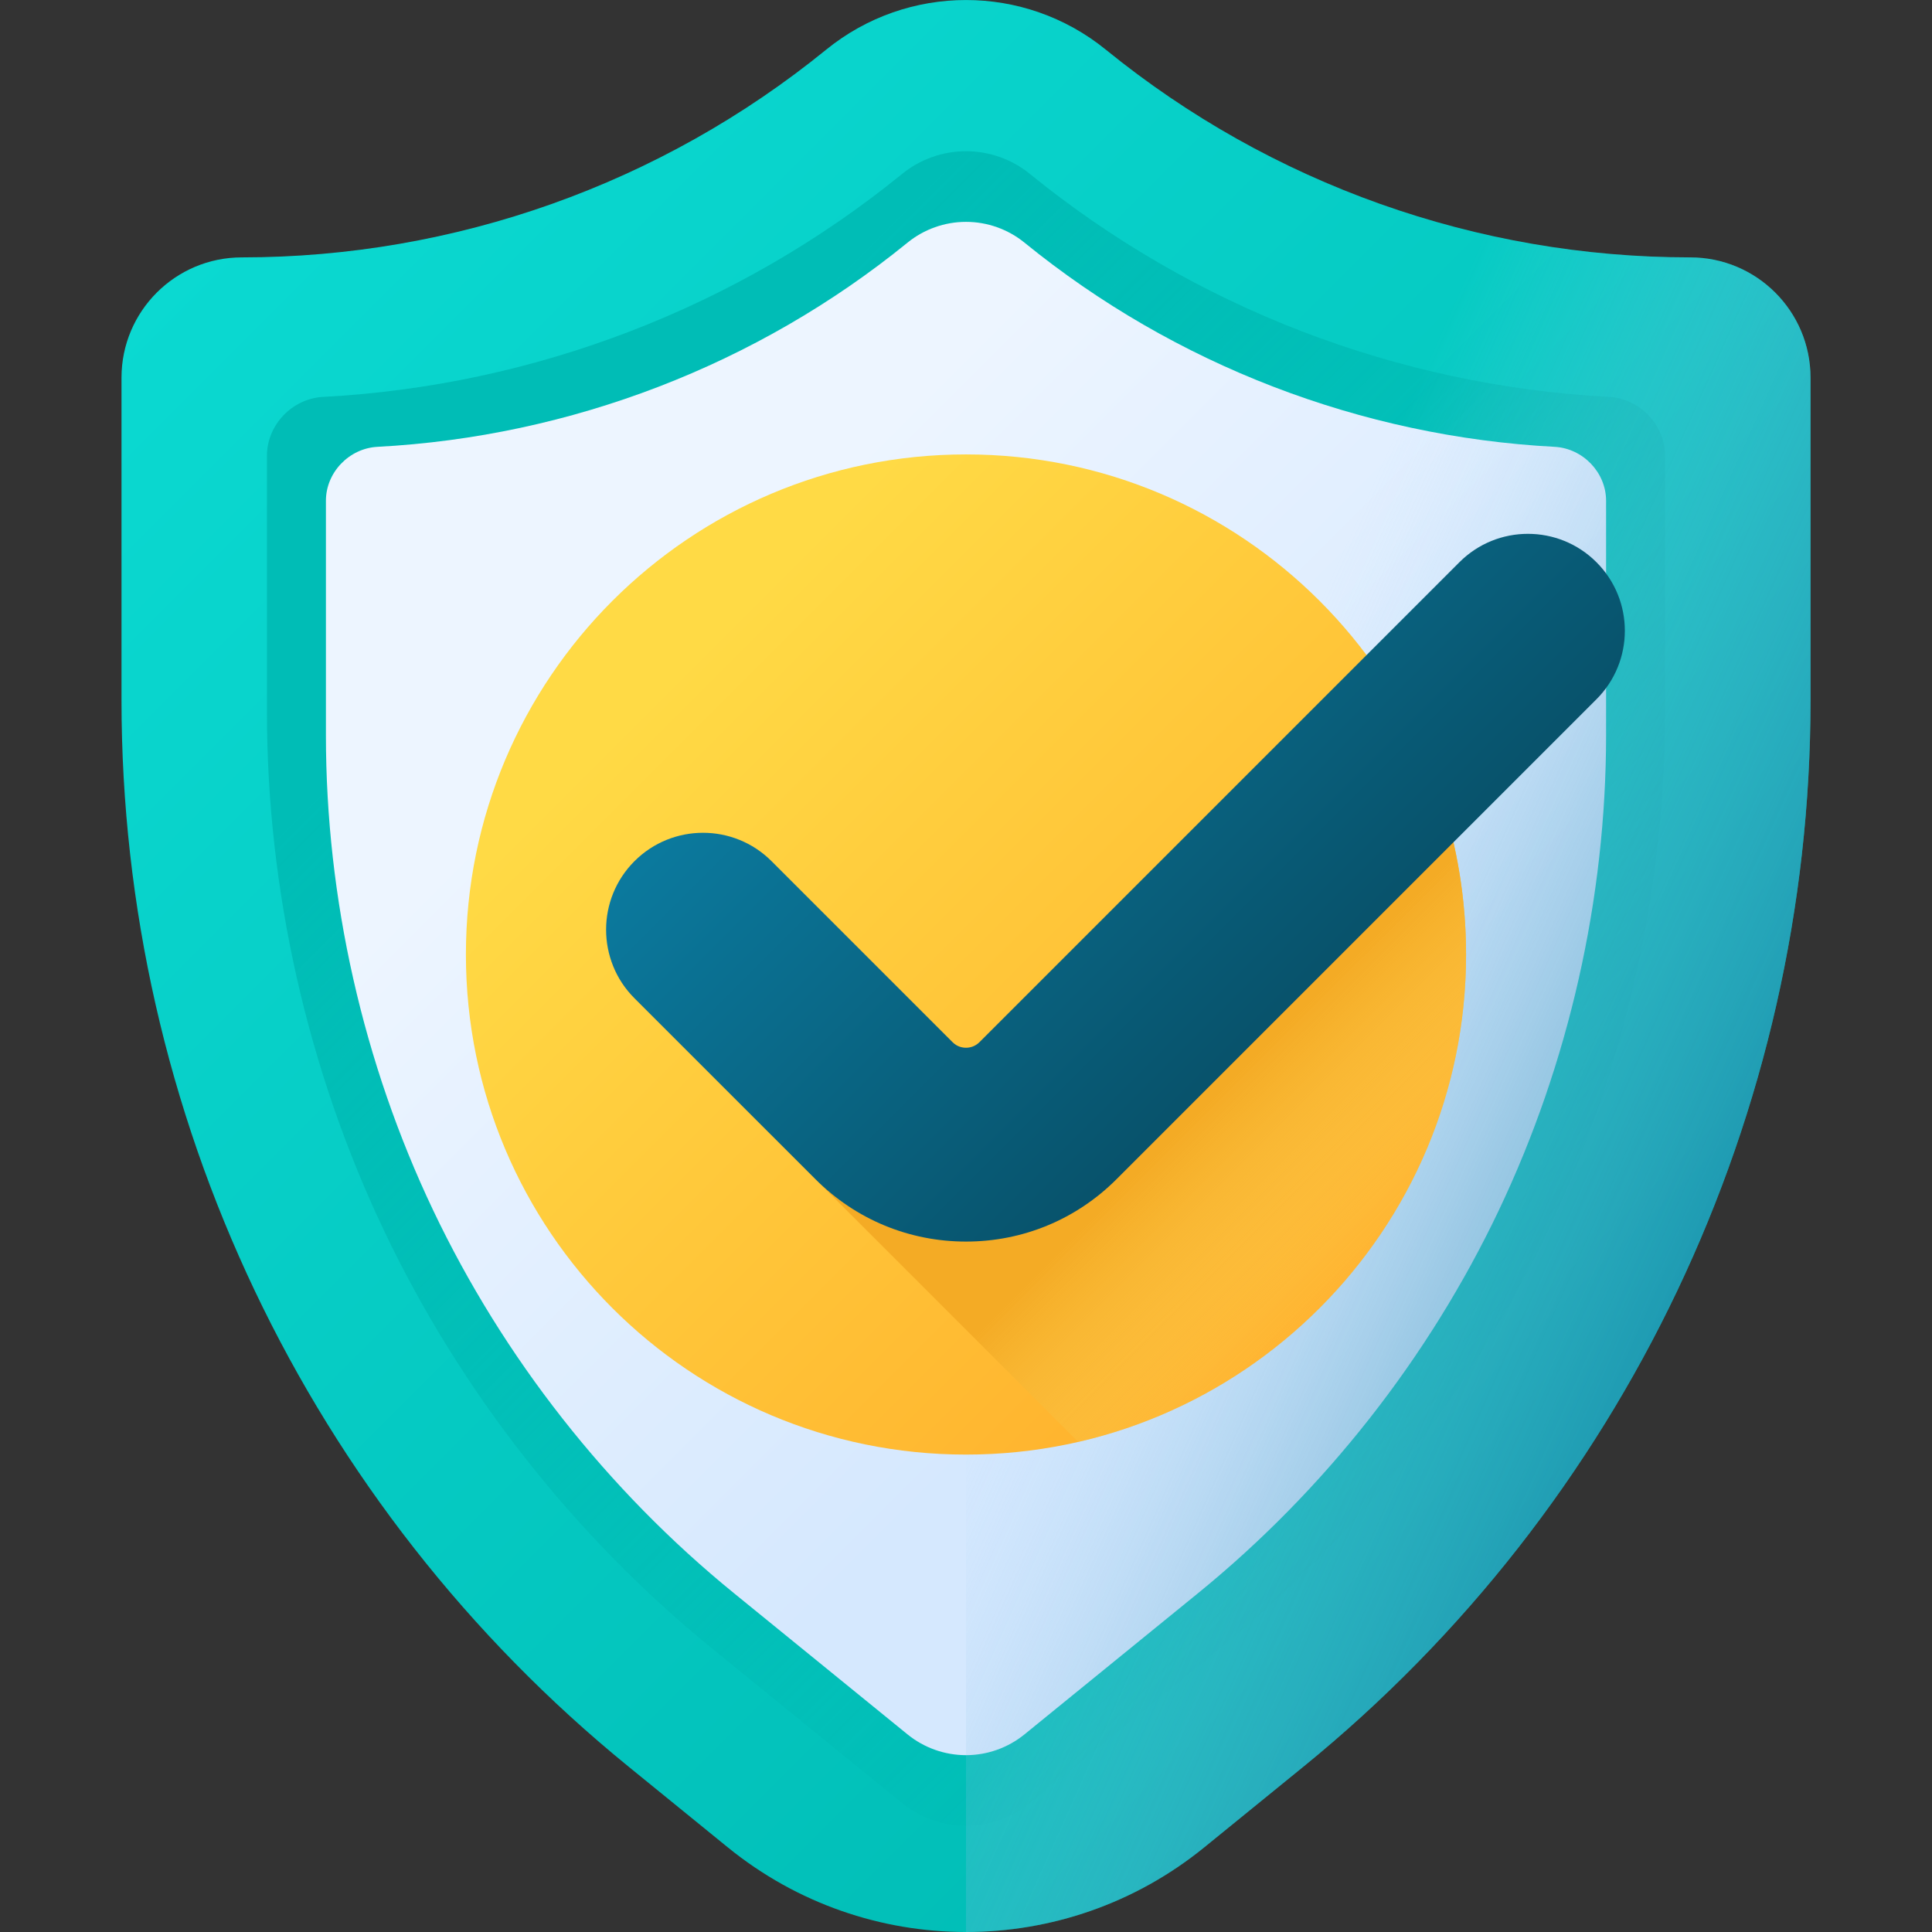 <svg width="72" height="72" viewBox="0 0 72 72" fill="none" xmlns="http://www.w3.org/2000/svg">
<rect x="0" y="0" width="72" height="72" fill="#333333" stroke="none"/>
<g clip-path="url(#clip0)">
<path d="M62.988 9.592C55.057 9.592 47.368 6.859 41.215 1.854C38.178 -0.617 33.822 -0.617 30.785 1.854C24.632 6.859 16.943 9.592 9.012 9.592C6.535 9.592 4.528 11.6 4.528 14.076V26.095C4.528 41.513 11.47 56.112 23.43 65.842L27.122 68.845C32.293 73.052 39.707 73.052 44.879 68.845L48.57 65.842C60.53 56.112 67.473 41.513 67.473 26.095C67.473 21.48 67.473 17.144 67.473 14.075C67.472 11.599 65.465 9.592 62.988 9.592Z" fill="url(#paint0_linear)"/>
<path d="M36 68.043C35.136 68.043 34.29 67.743 33.619 67.197L26.559 61.453C21.402 57.258 17.167 51.867 14.312 45.863C11.457 39.86 9.948 33.172 9.948 26.524V16.987C9.948 15.833 10.891 14.852 12.043 14.791C19.901 14.376 27.497 11.462 33.619 6.481C34.29 5.935 35.136 5.635 36 5.635C36.865 5.635 37.71 5.935 38.381 6.481C44.503 11.462 52.1 14.376 59.957 14.791C61.109 14.852 62.052 15.833 62.052 16.987V26.524C62.052 33.172 60.543 39.859 57.688 45.863C54.833 51.867 50.598 57.258 45.441 61.453L38.381 67.197C37.71 67.743 36.865 68.043 36 68.043Z" fill="url(#paint1_linear)"/>
<path d="M36 65.41C35.208 65.41 34.434 65.135 33.82 64.635L27.356 59.376C22.634 55.535 18.756 50.599 16.142 45.102C13.528 39.605 12.146 33.482 12.146 27.395V18.662C12.146 17.606 13.01 16.708 14.065 16.652C21.259 16.271 28.215 13.604 33.82 9.043C34.434 8.543 35.208 8.268 36 8.268C36.792 8.268 37.566 8.543 38.18 9.043C43.785 13.604 50.741 16.271 57.935 16.652C58.99 16.708 59.854 17.606 59.854 18.662V27.395C59.854 33.481 58.472 39.604 55.858 45.102C53.244 50.599 49.366 55.535 44.644 59.376L38.18 64.635C37.566 65.135 36.792 65.41 36 65.41Z" fill="url(#paint2_linear)"/>
<path d="M67.472 14.075C67.472 11.598 65.465 9.592 62.988 9.592C55.057 9.592 47.368 6.859 41.215 1.854C39.696 0.618 37.848 0 36 0V72C39.146 72 42.293 70.948 44.879 68.844L48.57 65.841C60.53 56.111 67.472 41.512 67.473 26.094C67.472 21.48 67.472 17.143 67.472 14.075Z" fill="url(#paint3_linear)"/>
<path d="M36 54.208C46.292 54.208 54.636 45.864 54.636 35.572C54.636 25.279 46.292 16.935 36 16.935C25.707 16.935 17.363 25.279 17.363 35.572C17.363 45.864 25.707 54.208 36 54.208Z" fill="url(#paint4_linear)"/>
<path d="M51.049 24.58L36.79 38.839C36.619 39.01 36.134 39.335 36 39.335C35.866 39.335 35.67 39.299 35.499 39.128L28.753 32.382C27.343 30.972 25.201 30.972 23.79 32.382C22.38 33.793 22.235 35.79 23.646 37.201L40.182 53.737C48.461 51.839 54.636 44.427 54.636 35.572C54.636 31.461 53.304 27.661 51.049 24.58Z" fill="url(#paint5_linear)"/>
<path d="M36 46.27C33.881 46.27 31.889 45.444 30.391 43.946L23.645 37.201C22.235 35.79 22.235 33.504 23.645 32.093C25.056 30.683 27.343 30.683 28.753 32.093L35.499 38.839C35.67 39.01 35.866 39.046 36 39.046C36.134 39.046 36.329 39.01 36.501 38.839L54.388 20.952C55.798 19.542 58.085 19.542 59.495 20.952C60.906 22.363 60.906 24.649 59.495 26.06L41.609 43.946C40.111 45.444 38.119 46.27 36 46.27Z" fill="url(#paint6_linear)"/>
</g>
<defs>
<linearGradient id="paint0_linear" x1="9.631" y1="3.4" x2="63.908" y2="57.677" gradientUnits="userSpaceOnUse">
<stop stop-color="#0BDAD2"/>
<stop offset="1" stop-color="#00BBB4"/>
</linearGradient>
<linearGradient id="paint1_linear" x1="71.417" y1="66.049" x2="23.393" y2="18.025" gradientUnits="userSpaceOnUse">
<stop stop-color="#00BBB4" stop-opacity="0"/>
<stop offset="0.243" stop-color="#00BBB4" stop-opacity="0.24"/>
<stop offset="0.576" stop-color="#00BBB4" stop-opacity="0.57"/>
<stop offset="0.84" stop-color="#00BBB4" stop-opacity="0.84"/>
<stop offset="1" stop-color="#00BDB6"/>
</linearGradient>
<linearGradient id="paint2_linear" x1="26.715" y1="21.871" x2="47.811" y2="42.967" gradientUnits="userSpaceOnUse">
<stop stop-color="#EDF5FF"/>
<stop offset="1" stop-color="#D5E8FE"/>
</linearGradient>
<linearGradient id="paint3_linear" x1="42.541" y1="37.213" x2="72" y2="50.4" gradientUnits="userSpaceOnUse">
<stop stop-color="#B5DBFF" stop-opacity="0"/>
<stop offset="0.173" stop-color="#8FC5E9" stop-opacity="0.173"/>
<stop offset="0.454" stop-color="#56A4C8" stop-opacity="0.454"/>
<stop offset="0.696" stop-color="#2D8DB1" stop-opacity="0.696"/>
<stop offset="0.885" stop-color="#147EA2" stop-opacity="0.885"/>
<stop offset="1" stop-color="#0B799D"/>
</linearGradient>
<linearGradient id="paint4_linear" x1="25.289" y1="24.861" x2="56.693" y2="56.265" gradientUnits="userSpaceOnUse">
<stop stop-color="#FFDA45"/>
<stop offset="1" stop-color="#FFA425"/>
</linearGradient>
<linearGradient id="paint5_linear" x1="52.939" y1="46.482" x2="46.26" y2="39.802" gradientUnits="userSpaceOnUse">
<stop stop-color="#FDD65C" stop-opacity="0"/>
<stop offset="1" stop-color="#F4AB25"/>
</linearGradient>
<linearGradient id="paint6_linear" x1="34.36" y1="21.866" x2="52.964" y2="40.47" gradientUnits="userSpaceOnUse">
<stop stop-color="#0B799D"/>
<stop offset="1" stop-color="#07485E"/>
</linearGradient>
<clipPath id="clip0">
<rect width="72" height="72" fill="white"/>
</clipPath>
</defs>
</svg>
